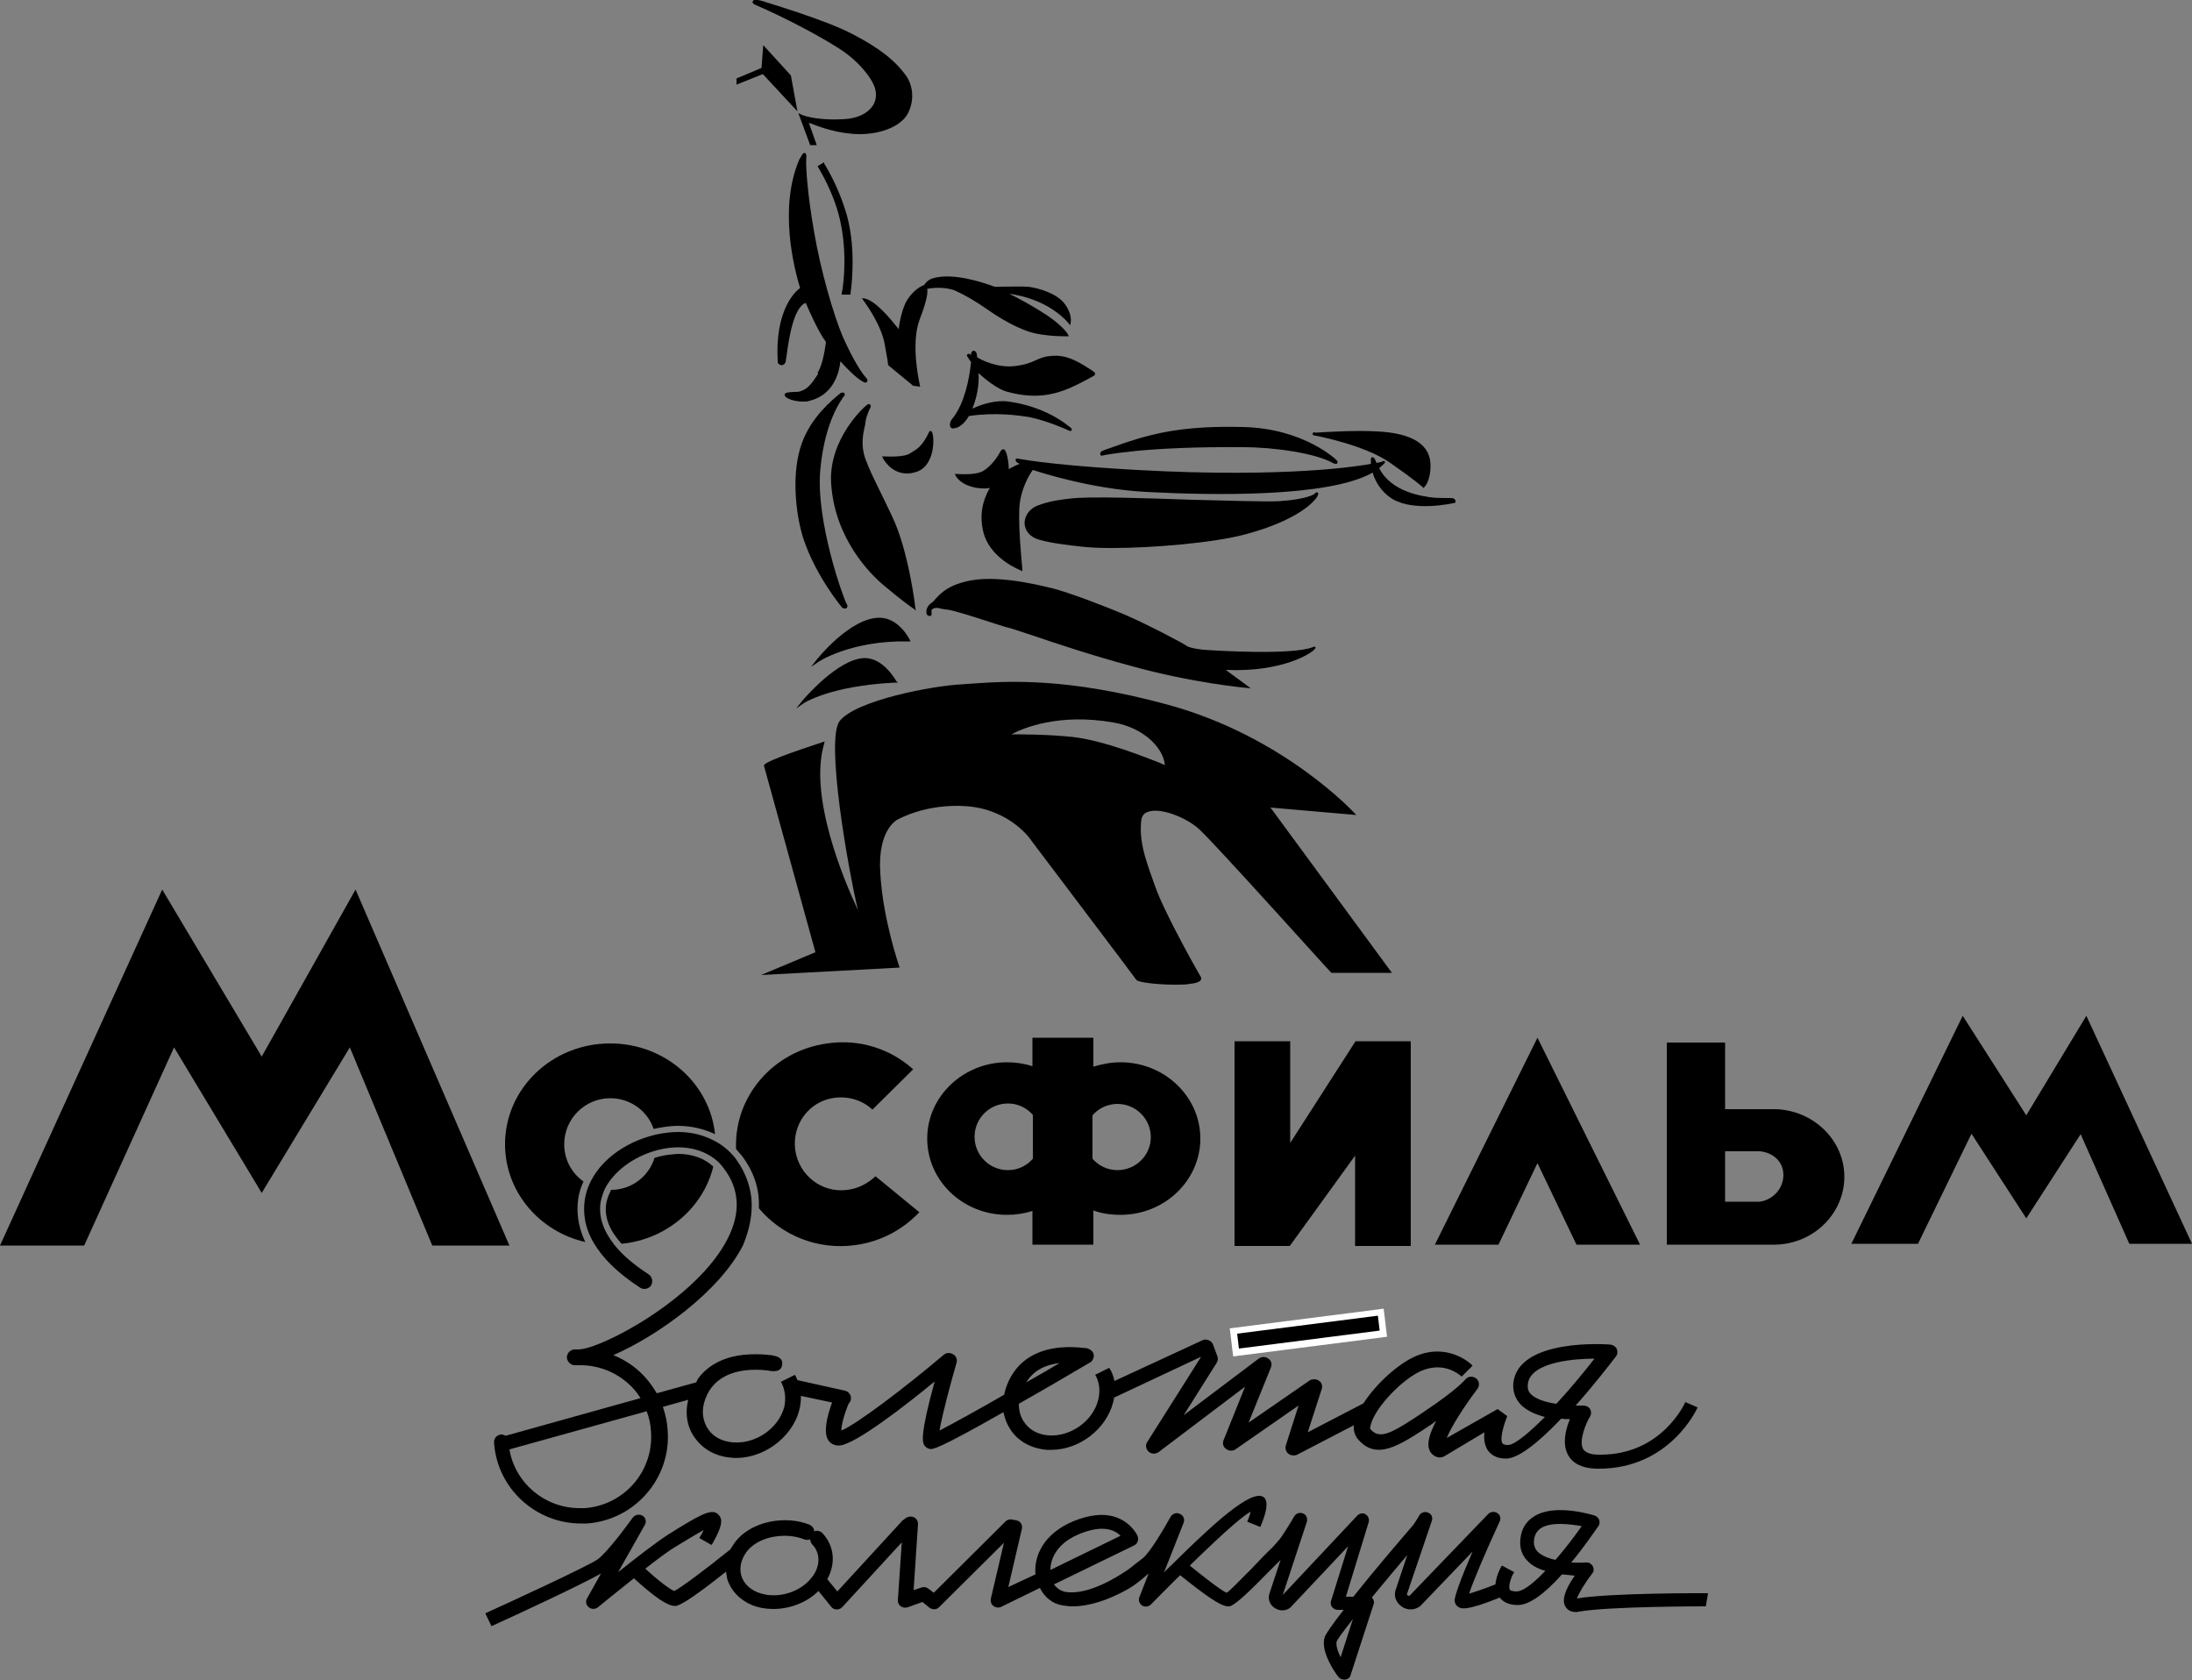 <?xml version="1.0" encoding="utf-8"?>
<!-- Generator: Adobe Illustrator 26.3.1, SVG Export Plug-In . SVG Version: 6.00 Build 0)  -->
<svg version="1.1" id="Слой_1" xmlns="http://www.w3.org/2000/svg" xmlns:xlink="http://www.w3.org/1999/xlink" x="0px" y="0px"
	 width="500px" height="383.2px" viewBox="0 0 500 383.2" style="enable-background:new 0 0 500 383.2;" xml:space="preserve">
<rect x="0" y="0" width="500" height="383.2" fill="#808080" stroke="none"/>
<style type="text/css">
	.st0{fill:#FFFFFF;}
</style>
<g>
	<g>
		<path d="M230.7,167.5c2.6-1.4,10.8-4.9,23.3-2.7c7,1.2,11.4,5.9,11.7,9.7c-0.2-0.1-0.6-0.2-0.9-0.4c-3.6-1.4-13-5.2-20.1-6
			C239,167.5,233.1,167.5,230.7,167.5 M309.4,185.9l-0.5-0.5c-0.2-0.2-16.1-17.4-42.3-24.6c-23.3-6.4-37.1-5.4-44.5-4.9
			c-1,0.1-2,0.1-2.8,0.2c-6.4,0.3-24.1,3.6-27.8,8.4c-3.2,4.3,1.9,33.4,4.2,43.1c-3.2-6.8-11.3-26-7.7-38l0.1-0.5l-0.5,0.2
			c-2.1,0.7-12.7,4.1-13.3,5.2c-0.1,0.1,0,0.2,0,0.3l11.7,42.4l-12.4,5.2l31.6-1.7l-0.1-0.3c0-0.1-3.7-10.6-4.3-21.2
			c-0.7-10.3,4.1-12.4,4.2-12.4c0.1,0,6.3-3.6,15.6-2.9c10,0.8,14.7,7.8,14.7,7.9c0.2,0.3,23.3,30.8,23.9,31.7
			c0.4,0.6,5,1.1,8.8,1.1c1.3,0,2.6,0,3.5-0.2c2-0.2,2.3-0.7,2.5-1l0-0.1L274,223c-0.1-0.1-8.3-14.5-10.5-20.8l-0.5-1.4
			c-2-5.6-3.1-9-2.7-13.5c0.1-1.1,0.6-1.8,1.5-2.1c2.8-1.1,8.7,1.2,11.7,3.9c3.9,3.6,29.8,32.5,30.1,32.7l0.1,0.1h13.8l-27.7-37.7
			L309.4,185.9z"/>
		<path d="M207.3,146.3l0.4,0l-0.2-0.4c-0.1-0.2-2.5-5-6.9-5c-6.7,0-14.2,9.4-14.5,9.8l-1.1,1.4l1.5-1
			C186.5,151,194.1,146,207.3,146.3"/>
		<path d="M204.2,155.7l0.6,0l-0.4-0.4c0,0,0-0.1-0.1-0.2c-2.6-4.1-5.3-5-7-5c-6.1,0-14.2,9.6-14.5,10l-1.2,1.5l1.6-1.1
			C183.1,160.5,189.2,156.4,204.2,155.7"/>
		<path d="M221.4,132.4L221.4,132.4c-5.1,1-6.8,2.9-8,4.2c-0.3,0.4-0.6,0.7-0.9,0.9c-1.5,1-1.2,2.4-1.1,2.6c0.1,0.2,0.3,0.4,0.7,0.4
			l0.2,0l0.1-0.1c0.1-0.1,0.1-0.3,0.1-0.6c-0.1-0.6,0-0.8,0.4-1c0.6-0.2,0.9-0.2,1.6,0c0.4,0.1,1,0.2,1.9,0.3
			c1.3,0.2,4.8,1.3,7.9,2.3c2.5,0.8,4.6,1.5,5.4,1.7c0.7,0.1,2.9,0.9,6,1.9c5.3,1.8,13.4,4.5,22.3,6.9c14,3.9,26.2,5,26.3,5l1,0.1
			l-5.7-4.2c12.9,0.6,19.9-3.9,20.4-4.9l0.1-0.2l-0.1-0.1c-0.2-0.2-0.4-0.1-0.5,0c-4.8,1.9-22.5,0.8-25,0.6
			c-2.9-0.3-3.7-0.8-3.7-0.8c-0.4-0.4-8.7-4.8-14-7.1c-4.9-2.1-13.1-5.2-16.7-6.1C239.8,134.2,228.8,131,221.4,132.4"/>
		<path d="M192.6,89.7c-0.1-0.2-0.4-0.2-0.7-0.1l-0.1,0c0,0-0.1,0-0.1,0.1c-1.9,1.5-6.7,5.5-8.8,11.4c-2.4,6.6-1.5,15.8,0.3,21.6
			c2.8,8.6,8.8,15.8,8.9,15.9l0,0c0.1,0.1,0.4,0.2,0.6,0.2c0.1,0,0.3,0,0.4-0.1c0.1-0.1,0.4-0.4,0-1c-0.8-1.4-7-18.8-6-30.4
			c0.6-6.8,2.4-12.6,5.1-16.5c0.1-0.1,0.1-0.2,0.1-0.2C192.7,90.3,192.8,90,192.6,89.7"/>
		<path d="M208.9,139.3l-0.1-0.6c0-0.1-1.5-13-5.3-20.9c-1-2.1-1.8-3.8-2.5-5.2c-1.9-3.9-2.8-5.7-3.7-8.2c-0.9-2.8-0.5-5.1-0.1-6.9
			c0.1-0.4,0.2-0.8,0.2-1.2c0.3-1.8,1.1-3.3,1.2-3.4c0-0.1,0.1-0.4-0.1-0.6c-0.1-0.1-0.3-0.2-0.5-0.1c-0.6,0.2-9.2,8-8.4,18.3
			c0.9,12.4,8.8,20.4,12.2,23.2c3.8,3.2,6.6,5.2,6.7,5.2L208.9,139.3z"/>
		<path d="M212.9,100.6c0-0.7-0.1-2.2-0.6-2.3c-0.1,0-0.3,0-0.4,0.3l0,0c-1.5,3.2-2.8,3.9-4,4.6l-0.3,0.2c-1.4,1-5.8,0.7-5.9,0.7
			l-0.5,0l0.2,0.4c0,0,1.7,3.5,5.5,3.5c0.6,0,1.2-0.1,1.9-0.3C211.8,106.9,212.9,103.5,212.9,100.6"/>
		<path d="M331.9,114c-0.1-0.2-0.3-0.4-1-0.4c-1.3,0-3.1,0-3.9-0.1l-0.1,0c-2.4-0.3-9.5-1.2-12.3-6.7c1.4-1.3,1.4-1.3,1.3-1.5
			l-0.2-0.2l-0.2,0.1c-0.4,0.2-1.1,0.3-1.5,0.4l-0.4-0.9c-0.1-0.3-0.4-0.4-0.6-0.4c-0.2,0-0.3,0.2-0.3,0.5v1
			c-2,0.4-18.7,3.3-53.3,1.4c-12.5-0.7-21.5-1.6-26.7-2.5c-0.7-0.1-0.9-0.2-1,0c-0.1,0.1,0,0.3,0,0.4c0.1,0.3,0.4,0.5,0.9,0.7
			c-0.9,0.3-1.9,0.9-2.5,1.2c0-1.4-0.4-4.2-1.1-4.5c-0.1,0-0.4-0.1-0.7,0.3c-0.5,1-2,3.4-4,4.6c-1.8,1.1-6,0.7-6,0.7l-0.5,0l0.2,0.4
			c0,0.1,1.1,2.2,4.9,2.8c1.4,0.2,2.4,0.1,2.9,0c-0.8,1.3-2.5,4.6-1.7,9.1c0.9,5.8,6.4,8.7,8.7,9.7l0.4,0.2l0-0.5
			c0-0.1-0.9-8.7-0.7-13.5c0.1-4.6,2.5-8.4,3.1-9.1c1.6,0.5,13.1,4.3,25.7,5c15.1,0.8,41.8,1.3,51.8-4.4c0.3,1,1.3,4,4.5,6
			c5,3,13.8,1,14.2,0.9l0.1,0l0.1-0.1C332,114.3,332,114.1,331.9,114"/>
		<path d="M299.5,99.2L299.5,99.2c0,0,0.1,0.1,0.1,0.1l0.1,0c0.1,0,11.4,2.1,17.3,6.2c5.9,4.1,7.5,5.6,7.5,5.6l0.2,0.2l0.2-0.2
			c0.1-0.1,1.4-1.4,1.4-4.8c0.1-4.8-4-7.5-12.2-7.9c-5.1-0.3-12.8,0.2-14.1,0.3c-0.1-0.1-0.1-0.1-0.2-0.1c-0.2,0-0.3,0.1-0.4,0.3
			C299.4,98.9,299.4,99.1,299.5,99.2"/>
		<path d="M251.5,103.9c0.5-0.1,9.7-2.1,32.1-1.9c7.1,0,16.7,1.4,20.6,3.7c0.1,0,0.3,0.1,0.4,0.1c0.2,0,0.3,0,0.4-0.1
			c0.1-0.1,0.2-0.3,0-0.6c0-0.1-7.5-7.4-21.5-7.7c-12.5-0.3-19.4,1.1-26.9,3.6c-5.2,1.8-5.4,1.9-5.4,2c-0.3,0.3-0.3,0.6-0.1,0.9
			C251,103.9,251.3,104,251.5,103.9"/>
		<path d="M246.9,124.7c1.7,0.2,4,0.3,6.7,0.3c9.5,0,23.3-1.2,30.4-3.1c7.5-2,13.4-4.9,16.1-8.1c0.6-0.8,0.6-1.1,0.6-1.3
			c-0.1-0.1-0.2-0.2-0.3-0.2c-0.2,0-0.4,0.1-0.5,0.3c-0.2,0.2-2,1.3-7.9,1.7c-3.1,0.2-11.2-0.1-19.9-0.3
			c-11.1-0.4-23.7-0.8-27.8-0.3c-2.8,0.3-4.9,0.6-7.6,1.6c-1.8,0.7-2.9,2.2-3,3.9c0,1.5,0.9,2.9,2.5,3.6
			C238.2,123.7,243.9,124.4,246.9,124.7"/>
		<path d="M239.7,81.2c-1.6,0.1-2.6,0.6-3.5,1c-1.1,0.5-2.3,1-4.7,1.3c-4.2,0.5-8-1.6-8.6-2c0-0.2-0.1-0.5-0.1-0.8
			c-0.1-0.4-0.4-0.7-0.7-0.7c-0.1,0-0.4,0-0.6,0.6V81l-0.1-0.1c-0.3-0.3-0.6-0.2-0.7-0.1c-0.2,0.2-0.2,0.4,0,0.6l0.8,1.2
			c-0.4,3.9-1.5,9.3-4.1,12.7l-0.1,0.1c-0.7,0.8-0.7,1.6-0.5,2c0.2,0.3,0.5,0.4,0.7,0.3c1.9-0.1,3.2-2.3,3.5-2.8
			c5.8-0.9,11.3-0.2,14.1,0.3c4.1,0.9,8.5,2.9,8.5,2.9c0.2,0.1,0.4,0.2,0.5,0.2c0.1,0,0.2,0,0.3-0.1c0.3-0.3-0.3-0.8-0.5-0.9
			c-6.6-5.3-14.7-5.8-14.8-5.8c-3.1-0.1-6,1.1-7.3,1.7c1.5-3.7,1.5-6.8,1.4-8.1c1.2,1.1,4.2,3.7,6.7,4.3c6.6,1.8,10.8,0.3,12.6-0.3
			c0.2-0.1,0.4-0.1,0.5-0.2c1.5-0.5,4.6-2.1,5.8-2.8c0.6-0.3,1-0.5,1-0.8c0-0.4-0.4-0.6-1.5-1.3c-0.2-0.1-0.4-0.2-0.6-0.4
			C245.8,82.5,243.2,80.8,239.7,81.2"/>
		<path d="M205,75.1c-0.1-0.1-0.2-0.3-0.3-0.4c-1.6-2-5-6.1-7.4-6.6l-0.7-0.1l0.4,0.6c0,0,4,5.3,4.8,9.9c0.7,3.9,0.8,4.4,0.7,4.5
			l0.2,0l-0.2,0.2l0.1,0.1l0,0l5.7,4.7l1.6,0.2l-0.1-0.4c0-0.1-2.2-9.3,0-15c1.9-4.9,1.8-6.4,1.7-6.9c0.7-0.2,4-0.6,6.4,0.4
			c2,0.9,4.5,2.3,7.5,4.4c2.1,1.5,7,4.6,11,5.4c3.5,0.7,7,0.6,7,0.6l0.4,0l-0.2-0.4c0-0.1-1.1-1.9-4.8-4.4c-2.7-1.8-6.5-3.9-8.6-4.9
			c1.5,0.2,3.9,0.7,6.3,1.7c4.9,2,7.2,5,7.3,5.1l0.3,0.4l0.1-0.5c0-0.1,0.5-1.8-1.2-4.2c-1.7-2.5-6-3.8-8.5-4.1c-1.7-0.1-5.4,0-7,0
			c-0.3,0-0.6,0-0.6,0c-0.1,0-0.3-0.1-0.6-0.2c-2.2-0.8-9-3.1-13.6-1.7c-1.2,0.4-1.7,1.2-1.9,1.5c-0.5,0.2-2.7,1.1-4.3,4.2
			C205.4,71.8,205.1,74.1,205,75.1"/>
		<path d="M186.6,85.3c-1.5,2.3-2.4,3.5-4.2,4c-0.4,0.1-1,0.1-1.5,0.1c-1.1,0.1-1.7,0.1-1.9,0.5c0,0.1-0.1,0.3,0.2,0.6
			c0.6,0.6,2.3,1.1,4,1.1c0.5,0,1.1,0,1.5-0.2c5.8-1.4,6.8-7.1,7-9c2.4,2.7,4.3,4.3,5.4,4.8c0.5,0.2,0.7-0.1,0.7-0.2
			c0.1-0.1,0.2-0.4-0.3-0.9c-0.6-0.6-2.7-3.5-5.3-9.4c-2-4.7-5-14.9-6.5-23.8c-1.5-8.5-1.9-14.7-1.8-16.5c0.1-1,0-1.4-0.3-1.5
			c-0.4-0.1-0.6,0.3-1.1,1.2c0,0,0,0.1-0.1,0.1c-4.9,11.2-1.2,25.2,0.1,29.5c-1,0.7-5.8,4.9-5.1,16.8c0,0.4,0.3,0.7,0.8,0.8
			c0.4,0,0.8-0.2,1-0.7c0-0.2,0.1-0.7,0.2-1.3c0.4-3.1,1.5-11.3,4.4-12.2c0.5,1.2,2.9,6.7,4.6,8.9c-0.1,0.7-0.6,5-1.9,7L186.6,85.3z
			"/>
		<path d="M192,67.2h2l0-0.2c0-0.1,1.5-9.4-0.8-17.8c-2.1-7.3-5.2-11.8-5.2-11.9L188,37l-1.5,0.9l0.1,0.2c0,0.1,4,6.2,5.3,13.5
			c1.5,8,0.2,15.2,0.1,15.2L192,67.2z"/>
		<path d="M172.5,1.2L172.5,1.2c6.1,2.6,14.5,7,19.1,10c4.5,2.9,7.7,7.1,8.1,9.4c0.3,1.4,0,2.8-0.9,3.9c-0.9,1.1-2.8,2.6-6.8,2.7
			c-6.5,0.3-9.3-1.1-9.3-1.1l-0.6-0.3l2.7,7.3h1.5l-1.8-5.1c2.6,1,6.5,2.5,11.5,2.6c4.9,0,9.2-1.7,10.9-4.4c1.6-2.7,1.6-6.3-0.2-8.9
			c-2.5-3.5-6.2-6.4-12.2-9.5c-6.4-3.4-20.6-7.5-20.7-7.6c-1.9-0.5-2-0.1-2.1,0.1C171.5,0.7,172,1,172.5,1.2"/>
	</g>
	<polygon points="181.9,25.4 180.4,17.2 174.1,10.3 173.7,15.5 168,17.9 168,19.3 174,16.9 	"/>
	<g>
		<path d="M185.4,359.5c-2.7,3.8-8.3,5.4-12.6,3.7c-1.9-0.8-3.2-2.1-3.7-3.8c-0.5-1.7-0.1-3.6,1.1-5.3c1.9-2.6,5.4-3.8,8.8-3.8
			c1.6,0,3.1,0.3,4.4,0.8c0.5,0.2,1,0.2,1.4,0c0,0.4,0.2,0.8,0.4,1.1C187.1,354.1,187.2,357,185.4,359.5 M246.2,349.9
			c1.9-0.8,3.7-1.2,5.2-1.2c2.1,0,3.4,0.8,4.2,1.6l-16,7.8C239.6,356.3,240.4,352.3,246.2,349.9 M308.6,369.3l-2.8,8.7
			c-0.8-1.6-1.1-2.9-0.9-3.6C305,374.1,305.7,373,308.6,369.3 M360.8,348.1c-1.9,2.7-4,5.4-6,7.7c-1.9-0.4-3.3-1.1-4.1-1.9
			c-0.6-0.7-0.9-1.5-0.8-2.5c0.1-1.3,0.7-2.3,1.7-2.9c1-0.6,2.4-0.9,4.3-0.9C357.7,347.6,359.6,347.9,360.8,348.1 M389,363.4
			c-0.1,0-21.6-0.1-29.3,1.2c0.4-1.1,1.7-3.4,3.5-5.7c0.4-0.5,0.4-1.1,0.1-1.7c-0.3-0.5-0.9-0.9-1.5-0.8c-0.4,0-1.7,0.1-3.4,0
			c2.9-3.5,5.2-6.9,6.2-8.3c0.3-0.4,0.3-0.9,0.2-1.4c-0.2-0.4-0.5-0.8-1-1c-0.4-0.1-9.1-2.9-13.9,0.2c-1.8,1.1-2.9,2.9-3.1,5.2
			c-0.2,1.9,0.3,3.6,1.6,4.9c0.9,1,2.3,1.8,4.1,2.3c-3.7,3.9-5.6,4.7-6.6,4.7c-0.8,0-1.4-0.2-1.5-0.4c-0.4-0.7,0.2-2.6,0.8-3.7
			l0.2-0.3l-2.8-1.5l-0.2,0.3c-0.2,0.3-1.1,2.1-1.3,4c-2.3,0.9-4.6,1.7-6,2.1c1-3,3.8-9.6,7-16.5c0.3-0.7,0.1-1.5-0.6-1.9
			c-0.6-0.4-1.5-0.3-2,0.2l-18,18.7c-0.1,0-0.2,0-0.4-0.1c-0.1-0.1-0.2-0.2-0.2-0.2l5.5-16.2l0.2-0.6c0.3-0.8-0.1-1.6-0.9-1.9
			c-0.7-0.3-1.6,0-2,0.7c0,0-0.4,0.8-1.3,2.1c-3.1,3.6-9.1,10.6-13.7,16.4l-1.7,0l5.2-17c0.2-0.7-0.1-1.4-0.7-1.8
			c-0.6-0.4-1.4-0.2-1.9,0.3l-17,18.1l5.5-16.7c0.2-0.8-0.1-1.6-0.9-1.9c-0.8-0.3-1.6,0-2,0.7c0,0-1,1.8-2.8,4.5
			c-0.4,0.6-1.1,1.4-2.1,2.5c-1.6,1.5-3.2,3.2-4.8,4.9c-0.5,0.5-1,1-1.4,1.4l-0.5,0.5l0,0c-1.2,1.2-3.1,3.2-3.8,3.6
			c-1.3-0.5-6.2-4.4-8.4-6.2c8.9-8.7,12.4-11.5,13.9-12.3c-0.2,0.6-0.4,1.4-0.7,2l-0.1,0.3l3,1.2l0.1-0.3c1.3-3.1,1.6-5.1,1-6.1
			c-0.2-0.4-0.6-0.6-1.1-0.7c-3.6-0.4-12.4,8-20.4,15.9c-0.6,0.6-1.2,1.1-1.6,1.6l4.5-11.4c0.3-0.8-0.1-1.7-0.9-2
			c-0.8-0.4-1.7,0-2.1,0.7c-1.6,2.9-4.7,8.1-6.3,9.4c-1.4,1.1-2.5,1.9-3.2,2.5c-5.7,3.9-10.8,5.8-14.5,5.2c-1-0.2-1.9-0.8-2.6-1.7
			l18.3-8.9c0.8-0.4,1.1-1.3,0.8-2.1c0-0.1-1.3-2.9-4.6-4.2c-2.8-1.1-6.2-0.8-10.1,0.8c-6.9,2.9-9,8.1-8.6,12.1L230,362l3.1-13.3
			c0.1-0.4,0-0.9-0.2-1.2c-0.2-0.4-0.6-0.6-1-0.7l-1-0.2c-0.6-0.1-1.1,0-1.5,0.4l-16.4,16.3l-1.2-0.9c-0.5-0.4-1.1-0.5-1.6-0.3
			l-1.8,0.6l1-15.1c0-0.6-0.3-1.2-0.9-1.5c-0.6-0.3-1.3-0.2-1.8,0.1l-0.8,0.6c-0.1,0.1-0.2,0.1-0.2,0.2l-14.7,16l-2.3-2.8
			c2-3.6,1.6-7.6-1.1-10.5c-0.5-0.5-1.3-0.7-1.9-0.4c0-0.2,0-0.4-0.1-0.6c-0.2-0.4-0.5-0.7-0.9-0.9c-5.3-2.2-13.5-1-17.2,4.2
			c-0.3,0.5-0.6,0.9-0.9,1.4l0,0c-5.8,4.7-11.5,8.9-12.8,9.5c-0.9-0.3-3.7-2.4-6.6-5.1c3.2-2.5,5.5-4.2,6.9-5
			c1.5-0.9,4.4-2.7,6.4-3.8c-0.2,0.5-0.5,1-0.8,1.5l-0.2,0.3l2.8,1.6l0.2-0.3c1.6-2.8,2.3-4.7,1.9-5.8c-0.2-0.5-0.5-0.9-1-1.2
			c-1.5-0.7-3.5,0.2-11.1,5c-2.5,1.6-7.3,5.3-11.3,8.5l6.1-10.8c0.4-0.7,0.2-1.7-0.6-2.1c-0.7-0.4-1.7-0.2-2.2,0.5
			c-1.5,2.1-5.9,8-8,9.5c-2.5,1.7-21.4,10.4-25.2,12.1l-0.4,0.2l1.4,2.9l0.3-0.1c0,0,0.2-0.1,0.4-0.2c6.2-2.8,20.1-9.3,24.3-11.7
			l-3.2,5.7c-0.4,0.7-0.2,1.5,0.4,2c0.6,0.5,1.5,0.5,2.1,0c0,0,3.9-3.2,8.2-6.6c4.6,4.2,7.6,6.3,9.3,6.3c0.1,0,0.2,0,0.3,0
			c1.3-0.2,5.1-2.8,11.4-7.8c0.1,0.6,0.2,1.2,0.3,1.7c0.8,2.6,2.8,4.7,5.6,5.9c1.5,0.6,3.1,0.9,4.9,0.9c3.8,0,7.7-1.5,10.3-4.1
			l2.9,3.6c0.3,0.4,0.8,0.6,1.2,0.6h0.1c0.5,0,0.9-0.2,1.2-0.5l13.6-14.8l-0.9,13.2c0,0.6,0.2,1.1,0.7,1.4c0.4,0.3,1,0.4,1.6,0.2
			l3.3-1.2l1.6,1.3c0.7,0.5,1.6,0.5,2.2-0.1l14.8-14.7l-3,12.8c-0.1,0.6,0.1,1.3,0.6,1.6c0.5,0.4,1.2,0.5,1.8,0.2l8.8-4.3
			c1.1,2.2,3,3.7,5.3,4c0.7,0.1,1.4,0.2,2.2,0.2c4.2,0,8.6-1.8,11.6-3.4c1.8-0.9,3.6-2.2,5.7-4.1l-2.1,5.4c-0.3,0.7,0,1.5,0.6,1.9
			c0.6,0.4,1.5,0.3,2-0.2c0,0,0,0,0.1-0.1c2.1-2.1,4.4-4.5,6.6-6.6c5.5,4.4,9.2,7.1,10.9,7.1c0.1,0,0.2,0,0.3,0
			c1.3-0.2,4.6-3.4,9.4-8.3c0.8-0.8,1.6-1.6,2.3-2.3l-2.6,7.9c-0.3,1.2,0.2,2.4,1.3,3.1c1.1,0.7,2.5,0.7,3.5-0.1
			c0,0,0.1-0.1,0.1-0.1l13.1-13.9l-3.9,12.5c-0.1,0.5-0.1,1,0.3,1.4c0.3,0.4,0.8,0.6,1.3,0.6l1.3,0c-2.6,3.3-4,5.4-4.3,6.1
			c-1.2,3.4,2.6,8.6,3.1,9.2c0.3,0.4,0.8,0.6,1.3,0.6c0.1,0,0.2,0,0.3,0c0.6-0.1,1.1-0.5,1.2-1.1l5.2-16c0.2-0.5,0.1-1-0.2-1.4
			c-0.1-0.1-0.1-0.2-0.2-0.2c2.8-3.4,5.8-7,8.1-9.7l-2.7,8.1c-0.4,1.4,0.2,2.8,1.5,3.7c0.6,0.4,1.3,0.6,2,0.6c0.8,0,1.5-0.3,2.1-0.7
			c0,0,0.1-0.1,0.1-0.1l11.9-12.4c-2.7,6.2-4,9.9-4.1,11.1c0,0.6,0.3,1.2,0.8,1.5c0.6,0.4,1.6,1.1,9.5-2.1c0.6,0.8,1.8,1.7,4.1,1.7
			c2.5,0,5.9-2.3,10.1-7c0.9,0.1,1.9,0.2,2.9,0.3c-2.3,3.3-3,5.7-2.1,7.1c0.3,0.5,1,1.2,2.3,1.2c0.3,0,0.5,0,0.8-0.1
			c6.8-1.2,27.9-1.2,28.6-1.2l0.3,0l0.5-3L389,363.4z"/>
	</g>
	<polygon points="281.4,303.6 315,299.3 315.6,304.1 282.1,308.4 	"/>
	<path class="st0" d="M315.6,298.5l-1.5,0.2l-32.1,4.1l-1.5,0.2l0.2,1.5l0.4,3.4l0.2,1.5l1.5-0.2l32.1-4.1l1.5-0.2l-0.2-1.5
		l-0.4-3.4L315.6,298.5z M314.3,300.1l0.4,3.4l-32.1,4.1l-0.4-3.4L314.3,300.1z"/>
	<g>
		<path d="M355,320.2c-2.8-0.4-4.8-1.2-5.8-2.2c-0.6-0.6-0.8-1.3-0.7-2.3c0.6-5.3,11.6-5.8,15.2-5.8
			C360.9,313.5,357.8,317.2,355,320.2 M241.7,310.9c-2.5,1.5-5.1,3-7.6,4.4C235.6,312.8,238.2,311.3,241.7,310.9 M384.4,319.8
			l-0.1,0.3c-0.1,0.1-5.3,11.7-19.2,11.7c-0.2,0-0.4,0-0.5,0c-1.8,0-3-0.5-3.5-1.3c-1-1.8,0.6-5.8,1.6-7.4c0.3-0.5,0.3-1.2,0-1.7
			c-0.3-0.5-0.9-0.8-1.6-0.8c-0.3,0-0.9,0-1.7,0c4.2-4.7,7.8-9.4,9.2-11.2c0.4-0.5,0.4-1.1,0.2-1.7c-0.3-0.6-0.8-0.9-1.4-1
			c-0.9-0.1-21-1.5-22.2,8.7c-0.2,1.9,0.4,3.6,1.7,5c1.2,1.2,3.1,2.2,5.5,2.8c-5.5,5.5-7.6,6.4-8.4,6.4c-0.6,0-1.1-0.1-1.3-0.4
			c-0.8-1.3,0.9-5.7,1-5.9l0.1-0.3l-2.2-1.6L330,328c1-2.5,3.9-7.1,7-11.2c0.6-0.8,0.4-1.9-0.3-2.4c-0.8-0.6-1.9-0.5-2.5,0.3
			c0,0-2,2.4-9.1,7.1l-0.1,0.1c-7.5,5-10.2,6.6-12.4,4.1c-0.1-0.1-0.1-0.4,0.1-1.1c1-3.9,7.3-10.5,11.7-12.3
			c5.2-2.1,8.6,1.1,8.8,1.2l0.2,0.2l2.5-2.5l-0.2-0.2c-0.2-0.2-5.3-5.1-12.7-2c-4,1.7-9.1,6.3-12,10.8l-12.7,6.6l3.2-9.9
			c0.2-0.7,0-1.5-0.7-1.9c-0.6-0.4-1.5-0.4-2.1,0l-13.9,9.6l5.1-12.6c0.3-0.7,0.1-1.6-0.6-2c-0.6-0.5-1.5-0.5-2.2,0l-17.1,12.9
			l7.5-11.9c0.3-0.5,0.4-1,0.2-1.5l-1-2.7c-0.2-0.5-0.5-0.8-1-1c-0.5-0.2-1-0.2-1.4,0l-20.1,9.3c-0.2-1-0.5-1.9-1-2.7l-0.2-0.3
			l-3.2,1.6l0.2,0.3c0.8,1.6,1,3.5,0.5,5.4c-1.2,4.9-6.4,8.5-11.4,8.1c-2.3-0.2-4.2-1.2-5.4-2.9c-0.9-1.2-1.3-2.7-1.3-4.3
			c4.6-2.6,10.1-5.8,16.2-9.4c0.6-0.3,0.9-1,0.9-1.6c0-0.7-0.5-1.2-1.1-1.5l-0.3-0.1c-0.1-0.1-0.3-0.1-0.5-0.1
			c-13.9-1.7-17.5,6.4-18.4,10c-0.1,0.2-0.1,0.4-0.1,0.6c-5,2.9-11.5,6.5-14.8,8.2c0.6-3.5,2.4-10.3,3.9-15.5
			c0.2-0.7-0.1-1.5-0.8-1.9c-0.7-0.4-1.5-0.4-2.1,0.1c-9.1,7.7-20.1,16-23.4,17.3c0-1.1,0.6-3.6,1.7-6.2c0.3-0.3,0.5-0.6,0.5-1
			c0.1-0.9-0.5-1.7-1.4-1.9l-10.8-2.4c-0.1-0.3-0.3-0.6-0.4-0.9l-0.2-0.3l-3.2,1.6l0.2,0.3c0.8,1.6,1,3.5,0.6,5.4
			c-1.3,4.9-6.5,8.5-11.7,8.1c-2.4-0.2-4.4-1.2-5.6-2.9c-1.2-1.7-1.6-3.9-1-6.1c1.5-5.6,6.7-8.3,14.6-7.4l0.1,0
			c0.1,0.1,0.3,0.1,0.4,0.1c0.7,0.1,2.5,0.3,2.7-1.4c0.3-1.7-1.5-2-2.1-2.1l-0.3-0.1v0c-0.1,0-0.1,0-0.2,0
			c-5.3-0.6-12.5-0.2-16.6,5.4l-2.2,4.7c-0.8,3.2-0.3,6.4,1.6,8.9c1.9,2.6,4.8,4.1,8.2,4.4c6.9,0.6,13.8-4.4,15.5-10.8
			c0.3-1.1,0.4-2.2,0.4-3.3l7.1,1.5c-1.1,3-2.1,6.9-0.8,8.7c0.6,0.8,1.5,1.2,2.6,1.1c3.5-0.3,14.7-8.9,21.6-14.6
			c-3.5,12.7-2.7,13.9-2.4,14.5c0.3,0.5,0.8,0.8,1.3,0.9c0.6,0.1,1.5,0.3,16.8-8.4c0.3,1.6,0.9,3,1.8,4.3c1.8,2.5,4.7,4,8,4.3
			c0.4,0,0.7,0,1.1,0c6.4,0,12.5-4.7,14.1-10.8c0.1-0.4,0.2-0.7,0.2-1.1l19.8-9.3l0,0.1l-12.2,19.3c-0.5,0.7-0.3,1.7,0.3,2.2
			c0.6,0.6,1.6,0.6,2.3,0.1l19.7-14.9l-4.9,12.2c-0.3,0.7-0.1,1.6,0.6,2c0.6,0.5,1.5,0.5,2.1,0.1l14.4-10l-2.9,9.1
			c-0.2,0.7,0,1.4,0.6,1.9c0.5,0.4,1.4,0.5,2,0.2l12.9-6.7c-0.1,1.5,0.4,2.4,0.8,3c4.3,5.2,9.4,1.8,17.2-3.4l0.1-0.1
			c0.2-0.2,0.5-0.3,0.7-0.5c-1.6,3-2.1,5.2-1.6,6.5c0.3,0.9,1.1,1.6,2,1.8c0.5,0.1,1,0,1.4-0.2l9.2-5.5c-0.2,1.7,0.1,3,0.7,4
			c0.6,0.9,1.8,2,4.2,2c2.6,0,6.9-3.1,12.6-9.1c0.7,0.1,1.3,0.1,2,0.1c-1,2.4-1.8,5.7-0.4,8.2c1.1,2,3.3,3,6.4,3.1
			c0.2,0,0.4,0,0.6,0c16.2,0,22.3-13.6,22.4-13.7l0.1-0.3L384.4,319.8z"/>
		<path d="M150.4,263.8c-0.4,0.1-0.7,0.2-1.1,0.3c-1.3,4.2-5.2,7.3-9.9,7.3c-0.5,1-0.9,2-1.1,3c-0.6,3.4,1,6.6,3.5,9.3
			c10.2-1,18.6-8.2,20.9-17.6c-2-1.9-4.8-2.9-8-2.9C153.3,263.3,151.8,263.4,150.4,263.8"/>
		<path d="M131.9,273.4c0.2-1.3,0.6-2.7,1.2-3.9c-2.7-1.9-4.4-5-4.4-8.5c0-5.8,4.7-10.5,10.5-10.5c4.6,0,8.5,2.9,9.9,7
			c1.9-0.4,3.7-0.7,5.5-0.7c3.1,0,6,0.7,8.5,1.9c-1.2-11.6-11.4-20.7-23.9-20.7c-13.3,0-24,10.3-24,23c0,10.8,7.8,19.9,18.3,22.3
			C131.7,279.5,131.5,276.1,131.9,273.4"/>
	</g>
	<polygon points="81.1,202.9 59.7,241 37,202.9 0,284.1 19.2,284.1 39.7,238.9 59.7,272.1 79.8,238.9 98.6,284.1 116.2,284.1 	"/>
	<polygon points="475.9,231.7 462.2,254.4 447.7,231.7 422.3,283.7 437.5,283.7 449.7,258.6 462.2,277.9 474.6,258.7 485.7,283.7 
		500,283.7 	"/>
	<polygon points="350.7,236.7 350.7,236.7 350.7,236.7 350.7,236.7 350.7,236.7 350.7,236.7 327.3,283.9 341.5,283.9 341.8,283.9 
		350.7,265.3 350.7,265.3 350.7,265.3 359.6,283.9 359.9,283.9 374.1,283.9 350.7,236.7 	"/>
	<g>
		<path d="M254.9,266.9c-2.3,0-4.3-1-5.7-2.6c0-2.4,0-7.8,0-9.9c1.4-1.6,3.4-2.6,5.7-2.6c4.2,0,7.6,3.4,7.6,7.6
			C262.5,263.5,259.1,266.9,254.9,266.9 M235.6,264.3c-1.4,1.6-3.4,2.6-5.7,2.6c-4.2,0-7.6-3.4-7.6-7.6c0-4.2,3.4-7.6,7.6-7.6
			c2.3,0,4.3,1,5.7,2.6C235.6,256.7,235.6,262.1,235.6,264.3 M255.6,242.3c-2.2,0-4.2,0.4-6.2,1v-6.6h-13.9v6.5
			c-1.8-0.6-3.8-0.9-5.8-0.9c-10,0-18.2,7.8-18.2,17.4c0,9.6,8.1,17.4,18.2,17.4c2,0,4-0.3,5.8-0.9v7.7h13.9v-7.8c1.9,0.7,4,1,6.2,1
			c10,0,18.2-7.8,18.2-17.4C273.8,250.1,265.6,242.3,255.6,242.3"/>
	</g>
	<polygon points="294.3,260.7 294.3,237.5 281.6,237.5 281.6,284.2 294.2,284.2 309.1,263.6 309.1,284.2 321.8,284.2 321.8,237.5 
		309.2,237.5 	"/>
	<g>
		<path d="M401.4,274.1c-0.1,0-5.5,0-7.9,0v-11.5c2.4,0,7.8,0,7.9,0c2.5,0.2,5.4,1.9,5.4,5.5C406.7,271.6,403.9,273.8,401.4,274.1
			 M405.1,253c-0.1,0-8.3,0-11.6,0v-15.2h-13.3v46.1h9.8h0.2h0.8c3.3,0,13.9,0,14,0c8.7-0.2,15.7-7.1,15.7-15.5
			C420.7,260.1,413.7,253.3,405.1,253"/>
		<path d="M193.3,271.4c-5.8,0.8-11.1-3.3-11.9-9.1c-0.8-5.8,3.2-11.2,9-11.9c3.2-0.4,6.4,0.6,8.6,2.7l9.3-9.2
			c-5.1-4.6-12.2-7-19.6-5.9c-12.4,1.7-21.3,12.2-20.8,24.1c0.4,0.5,0.9,1,1.3,1.5c2.8,3.7,4.1,7.7,3.9,12c5.1,6.1,13.3,9.6,22,8.4
			c5.9-0.8,10.9-3.6,14.6-7.5l-10-8.2C198,269.9,195.8,271.1,193.3,271.4"/>
		<path d="M147.5,321.9c0.6,1.5,0.9,3,1,4.7c0.6,9-6.1,16.7-15.1,17.4c-0.4,0-0.8,0-1.2,0c-7.9,0-14.7-5.7-16-13.4L147.5,321.9z
			 M171.4,273.4c-0.3-3-1.4-6-3.3-8.7c-0.1-0.1-0.1-0.2-0.2-0.3c-1.3-1.7-2.8-3-4.6-4c-2.5-1.4-5.4-2.2-8.6-2.2
			c-1.6,0-3.3,0.2-5.1,0.6c-0.1,0-0.3,0.1-0.4,0.1c-6.9,1.7-12.5,6-14.8,11.3c-0.5,1.1-0.8,2.2-1,3.4c-0.4,2.7-0.2,6.2,2.1,10
			c1.9,3.2,5.1,6.6,10.5,10.1c0.3,0.2,0.6,0.3,1,0.3c0.6,0,1.2-0.3,1.5-0.8c0.5-0.8,0.3-1.9-0.5-2.5c-3.4-2.2-6.1-4.5-7.9-6.8
			c-2.5-3.2-3.6-6.4-3.1-9.7c0.2-1,0.5-1.9,0.9-2.9c2-4,6.4-7.4,11.8-8.9c0.1,0,0.2-0.1,0.4-0.1c1.6-0.4,3.1-0.6,4.6-0.6
			c3.2,0,6.1,0.9,8.4,2.7c0.8,0.6,1.4,1.3,2,2.1c3.6,4.7,3.9,10.1,0.9,16c-6.9,13.7-29,25.3-34.1,25.3h0c-0.1,0-0.3,0-0.4,0
			c-0.2,0-0.4,0-0.5,0c-1,0.1-1.7,0.9-1.7,1.9c0.1,0.9,0.9,1.7,1.8,1.7c0,0,0.1,0,0.1,0c0.4,0,0.8,0,1.2,0c3.9,0,7.7,1.4,10.7,4
			c1.2,1,2.2,2.2,3,3.5l-30.8,8.6c-0.3-0.2-0.6-0.3-0.9-0.3c0,0-0.1,0-0.1,0c-1,0.1-1.7,0.9-1.6,1.9c0.7,10.4,9.5,18.4,19.8,18.4
			c0.5,0,0.9,0,1.4,0c10.9-0.8,19.2-10.3,18.4-21.2c-0.1-1.9-0.5-3.7-1.1-5.4l9.6-2.7l-0.9-3.2l-10.1,2.8c-1.1-1.9-2.5-3.7-4.2-5.2
			c-1.7-1.5-3.7-2.7-5.7-3.5c9.9-4.3,24.2-14.4,29.6-25.1C171,280.4,171.7,276.8,171.4,273.4"/>
	</g>
</g>
</svg>
